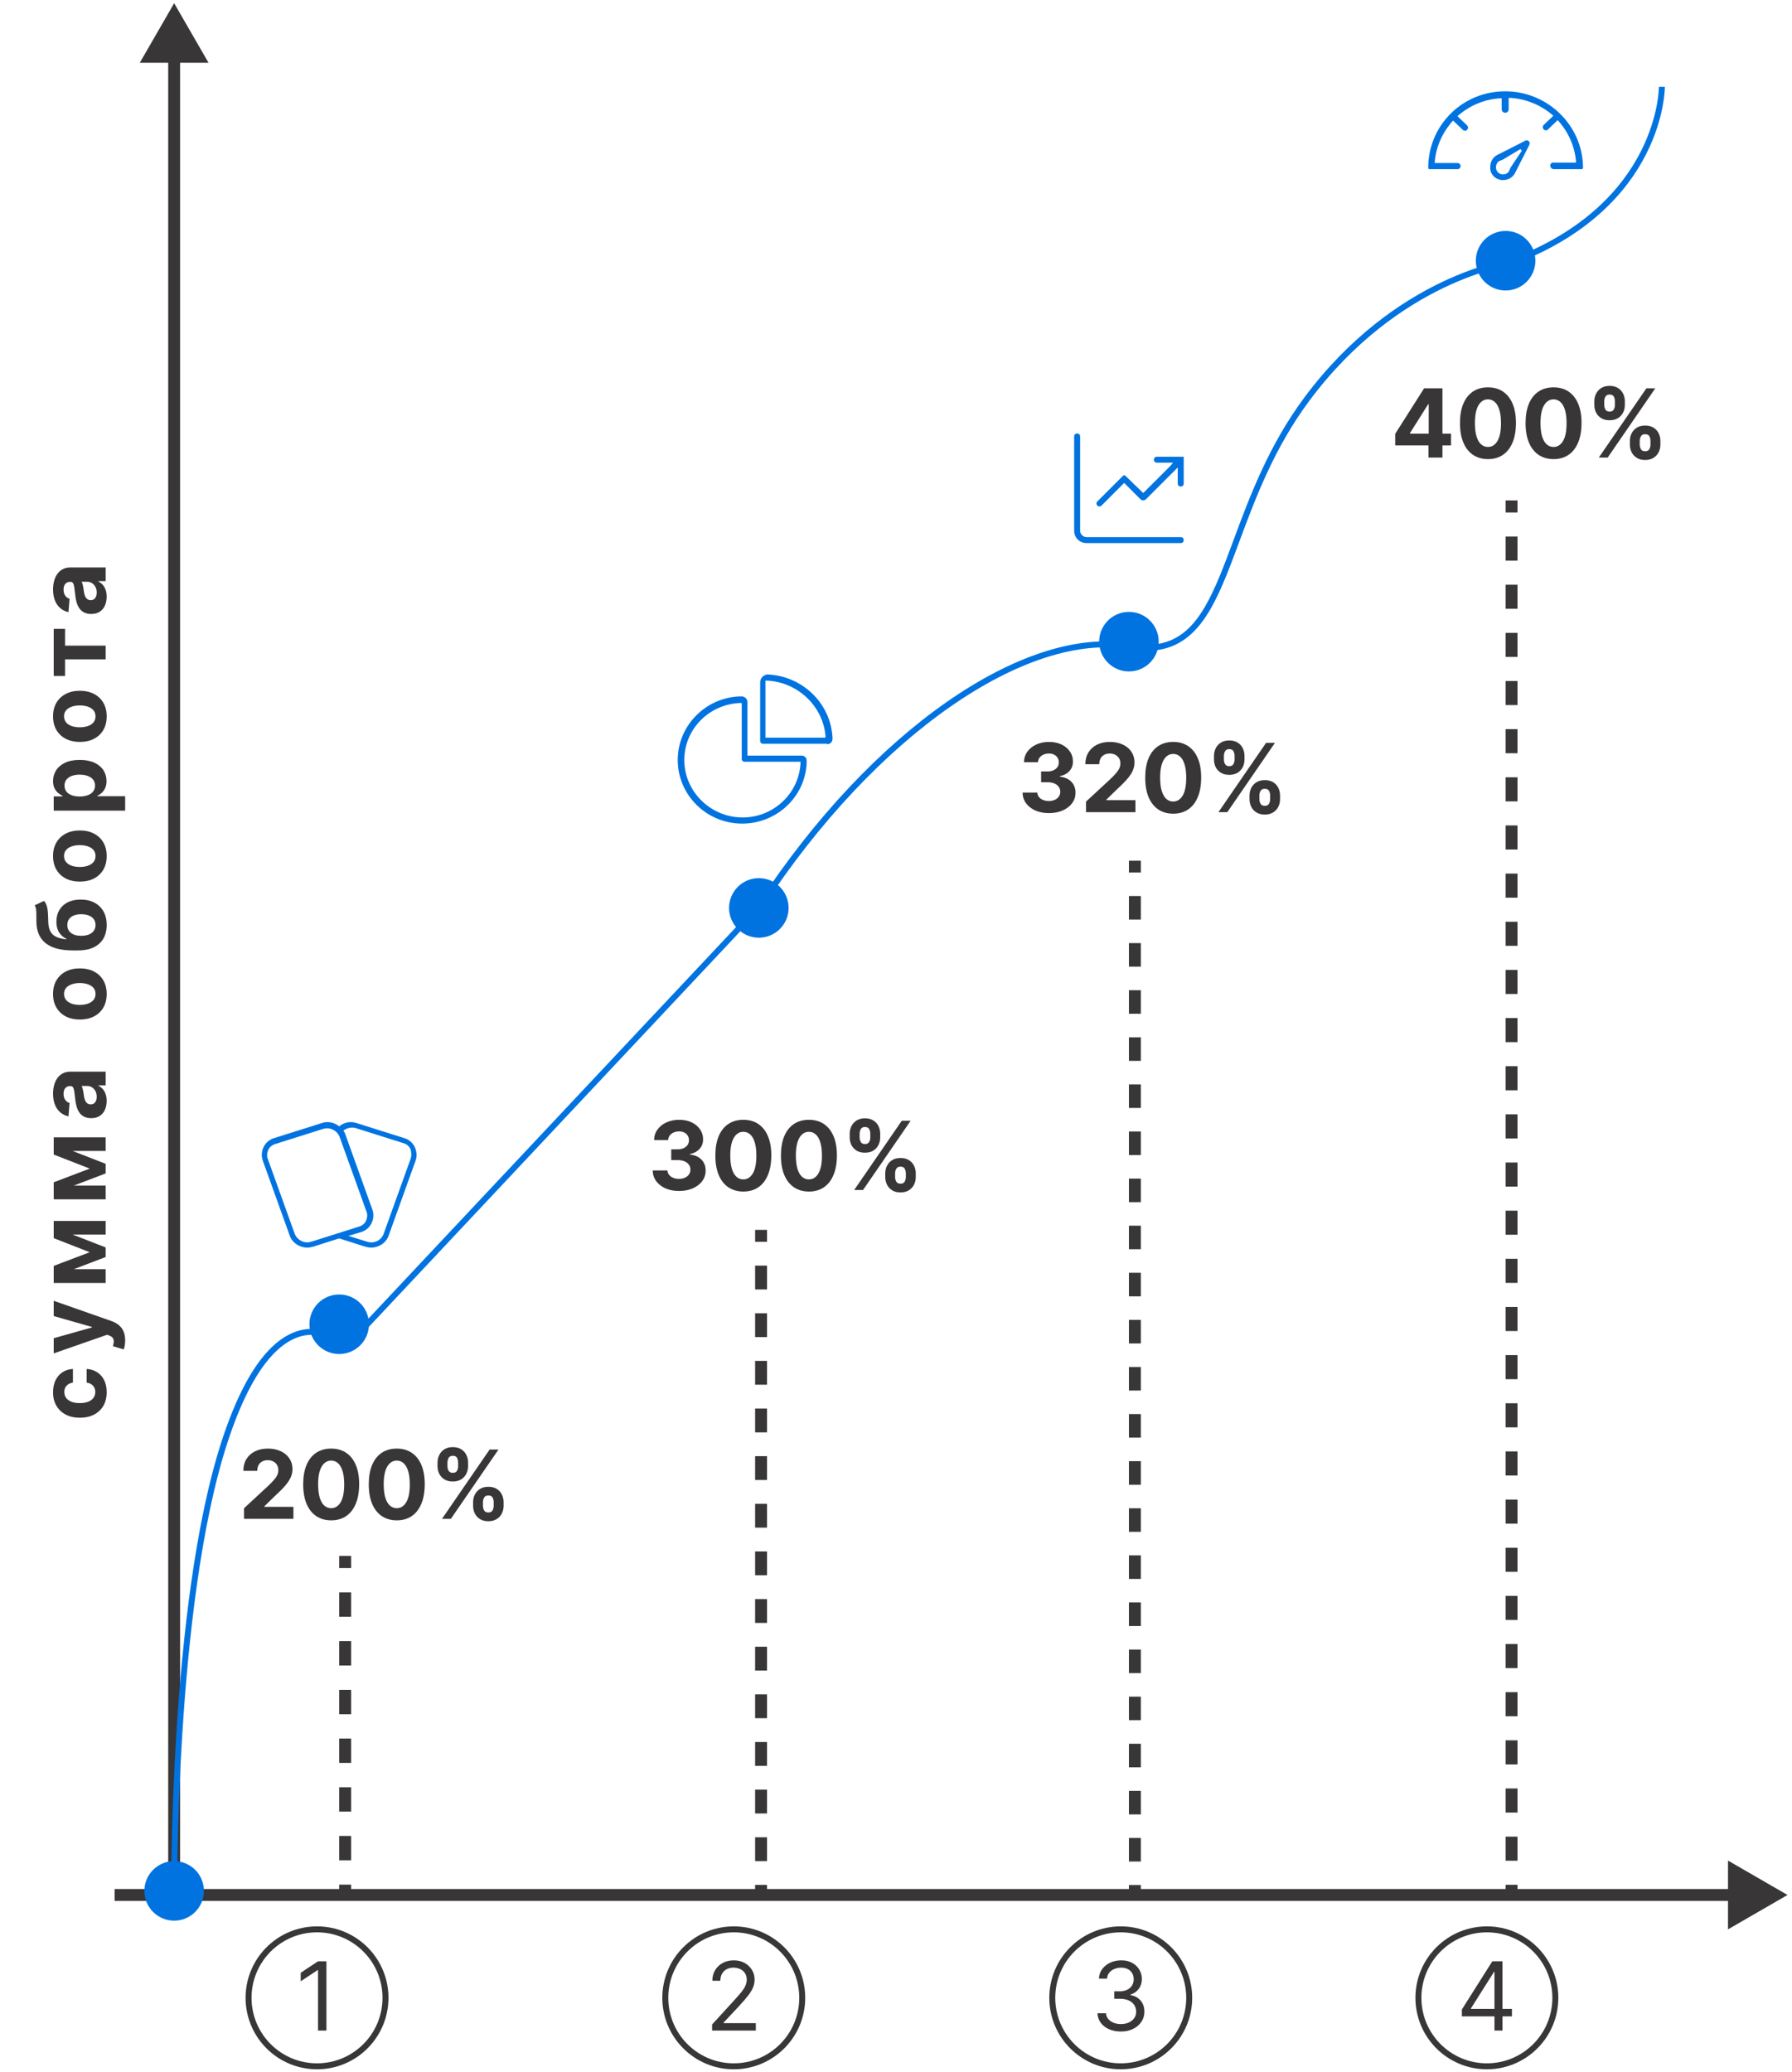 <?xml version="1.0" encoding="UTF-8"?> <svg xmlns="http://www.w3.org/2000/svg" width="301" height="348" viewBox="0 0 301 348" fill="none"><path fill-rule="evenodd" clip-rule="evenodd" d="M56.973 263.333L56.973 261.289L58.973 261.289L58.973 263.333L56.973 263.333ZM56.973 271.512L56.973 267.423L58.973 267.423L58.973 271.512L56.973 271.512ZM56.973 279.69L56.973 275.601L58.973 275.601L58.973 279.69L56.973 279.69ZM56.973 287.869L56.973 283.78L58.973 283.78L58.973 287.869L56.973 287.869ZM56.973 296.048L56.973 291.958L58.973 291.958L58.973 296.048L56.973 296.048ZM56.973 304.226L56.973 300.137L58.973 300.137L58.973 304.226L56.973 304.226ZM56.973 312.405L56.973 308.315L58.973 308.315L58.973 312.405L56.973 312.405ZM56.973 318.539L56.973 316.494L58.973 316.494L58.973 318.539L56.973 318.539Z" fill="#383636"></path><path fill-rule="evenodd" clip-rule="evenodd" d="M126.836 208.539L126.836 206.539L128.836 206.539L128.836 208.539L126.836 208.539ZM126.836 216.539L126.836 212.539L128.836 212.539L128.836 216.539L126.836 216.539ZM126.836 224.539L126.836 220.539L128.836 220.539L128.836 224.539L126.836 224.539ZM126.836 232.539L126.836 228.539L128.836 228.539L128.836 232.539L126.836 232.539ZM126.836 240.539L126.836 236.539L128.836 236.539L128.836 240.539L126.836 240.539ZM126.836 248.539L126.836 244.539L128.836 244.539L128.836 248.539L126.836 248.539ZM126.836 256.539L126.836 252.539L128.836 252.539L128.836 256.539L126.836 256.539ZM126.836 264.539L126.836 260.539L128.836 260.539L128.836 264.539L126.836 264.539ZM126.836 272.539L126.836 268.539L128.836 268.539L128.836 272.539L126.836 272.539ZM126.836 280.539L126.836 276.539L128.836 276.539L128.836 280.539L126.836 280.539ZM126.836 288.539L126.836 284.539L128.836 284.539L128.836 288.539L126.836 288.539ZM126.836 296.539L126.836 292.539L128.836 292.539L128.836 296.539L126.836 296.539ZM126.836 304.539L126.836 300.539L128.836 300.539L128.836 304.539L126.836 304.539ZM126.836 312.539L126.836 308.539L128.836 308.539L128.836 312.539L126.836 312.539ZM126.836 318.539L126.836 316.539L128.836 316.539L128.836 318.539L126.836 318.539Z" fill="#383636"></path><path fill-rule="evenodd" clip-rule="evenodd" d="M189.625 146.516L189.625 144.539L191.625 144.539L191.625 146.516L189.625 146.516ZM189.625 154.425L189.625 150.47L191.625 150.47L191.625 154.425L189.625 154.425ZM189.625 162.334L189.625 158.379L191.625 158.379L191.625 162.334L189.625 162.334ZM189.625 170.243L189.625 166.289L191.625 166.289L191.625 170.243L189.625 170.243ZM189.625 178.152L189.625 174.198L191.625 174.198L191.625 178.152L189.625 178.152ZM189.625 186.061L189.625 182.107L191.625 182.107L191.625 186.061L189.625 186.061ZM189.625 193.97L189.625 190.016L191.625 190.016L191.625 193.97L189.625 193.97ZM189.625 201.879L189.625 197.925L191.625 197.925L191.625 201.879L189.625 201.879ZM189.625 209.789L189.625 205.834L191.625 205.834L191.625 209.789L189.625 209.789ZM189.625 217.698L189.625 213.743L191.625 213.743L191.625 217.698L189.625 217.698ZM189.625 225.607L189.625 221.652L191.625 221.652L191.625 225.607L189.625 225.607ZM189.625 233.516L189.625 229.561L191.625 229.561L191.625 233.516L189.625 233.516ZM189.625 241.425L189.625 237.47L191.625 237.47L191.625 241.425L189.625 241.425ZM189.625 249.334L189.625 245.379L191.625 245.379L191.625 249.334L189.625 249.334ZM189.625 257.243L189.625 253.289L191.625 253.289L191.625 257.243L189.625 257.243ZM189.625 265.152L189.625 261.198L191.625 261.198L191.625 265.152L189.625 265.152ZM189.625 273.061L189.625 269.107L191.625 269.107L191.625 273.061L189.625 273.061ZM189.625 280.97L189.625 277.016L191.625 277.016L191.625 280.97L189.625 280.97ZM189.625 288.879L189.625 284.925L191.625 284.925L191.625 288.879L189.625 288.879ZM189.625 296.789L189.625 292.834L191.625 292.834L191.625 296.789L189.625 296.789ZM189.625 304.698L189.625 300.743L191.625 300.743L191.625 304.698L189.625 304.698ZM189.625 312.607L189.625 308.652L191.625 308.652L191.625 312.607L189.625 312.607ZM189.625 318.539L189.625 316.561L191.625 316.561L191.625 318.539L189.625 318.539Z" fill="#383636"></path><path fill-rule="evenodd" clip-rule="evenodd" d="M252.895 86.06L252.895 84.039L254.895 84.039L254.895 86.06L252.895 86.06ZM252.895 94.146L252.895 90.103L254.895 90.103L254.895 94.146L252.895 94.146ZM252.895 102.233L252.895 98.189L254.895 98.189L254.895 102.233L252.895 102.233ZM252.895 110.319L252.895 106.276L254.895 106.276L254.895 110.319L252.895 110.319ZM252.895 118.405L252.895 114.362L254.895 114.362L254.895 118.405L252.895 118.405ZM252.895 126.491L252.895 122.448L254.895 122.448L254.895 126.491L252.895 126.491ZM252.895 134.577L252.895 130.534L254.895 130.534L254.895 134.577L252.895 134.577ZM252.895 142.664L252.895 138.62L254.895 138.62L254.895 142.664L252.895 142.664ZM252.895 150.75L252.895 146.707L254.895 146.707L254.895 150.75L252.895 150.75ZM252.895 158.836L252.895 154.793L254.895 154.793L254.895 158.836L252.895 158.836ZM252.895 166.922L252.895 162.879L254.895 162.879L254.895 166.922L252.895 166.922ZM252.895 175.008L252.895 170.965L254.895 170.965L254.895 175.008L252.895 175.008ZM252.895 183.095L252.895 179.052L254.895 179.052L254.895 183.095L252.895 183.095ZM252.895 191.181L252.895 187.138L254.895 187.138L254.895 191.181L252.895 191.181ZM252.895 199.267L252.895 195.224L254.895 195.224L254.895 199.267L252.895 199.267ZM252.895 207.353L252.895 203.31L254.895 203.31L254.895 207.353L252.895 207.353ZM252.895 215.439L252.895 211.396L254.895 211.396L254.895 215.439L252.895 215.439ZM252.895 223.526L252.895 219.483L254.895 219.483L254.895 223.526L252.895 223.526ZM252.895 231.612L252.895 227.569L254.895 227.569L254.895 231.612L252.895 231.612ZM252.895 239.698L252.895 235.655L254.895 235.655L254.895 239.698L252.895 239.698ZM252.895 247.784L252.895 243.741L254.895 243.741L254.895 247.784L252.895 247.784ZM252.895 255.871L252.895 251.827L254.895 251.827L254.895 255.871L252.895 255.871ZM252.895 263.957L252.895 259.914L254.895 259.914L254.895 263.957L252.895 263.957ZM252.895 272.043L252.895 268L254.895 268L254.895 272.043L252.895 272.043ZM252.895 280.129L252.895 276.086L254.895 276.086L254.895 280.129L252.895 280.129ZM252.895 288.215L252.895 284.172L254.895 284.172L254.895 288.215L252.895 288.215ZM252.895 296.302L252.895 292.258L254.895 292.258L254.895 296.302L252.895 296.302ZM252.895 304.388L252.895 300.345L254.895 300.345L254.895 304.388L252.895 304.388ZM252.895 312.474L252.895 308.431L254.895 308.431L254.895 312.474L252.895 312.474ZM252.895 318.539L252.895 316.517L254.895 316.517L254.895 318.539L252.895 318.539Z" fill="#383636"></path><path fill-rule="evenodd" clip-rule="evenodd" d="M29.252 0.539L23.479 10.539L28.252 10.539L28.252 317.227H19.25V319.227H28.252V319.591H30.252V319.227L290.25 319.227V324L300.25 318.227L290.25 312.453V317.227L30.252 317.227L30.252 10.539L35.026 10.539L29.252 0.539Z" fill="#383636"></path><path fill-rule="evenodd" clip-rule="evenodd" d="M276.455 25.976C273.238 32.261 266.794 39.712 253.925 44.507L253.872 44.527L253.816 44.534L253.814 44.535L253.805 44.536L253.768 44.541C253.734 44.546 253.683 44.554 253.614 44.565C253.476 44.588 253.27 44.623 253.001 44.677C252.463 44.783 251.673 44.958 250.676 45.232C248.681 45.779 245.858 46.723 242.56 48.302C235.966 51.46 227.471 57.162 219.902 67.337C213.996 75.275 210.857 83.721 208.162 90.969C207.401 93.018 206.675 94.971 205.932 96.79C204.258 100.889 202.48 104.345 199.969 106.576C197.42 108.841 194.166 109.803 189.665 109.031C181.103 107.564 170.489 111.106 159.598 118.699C148.722 126.281 137.64 137.856 128.169 152.313L128.145 152.349L58.261 226.757L57.896 226.393L57.892 226.388L57.872 226.369C57.853 226.351 57.824 226.324 57.784 226.288C57.705 226.217 57.585 226.114 57.429 225.991C57.115 225.745 56.655 225.421 56.077 225.113C54.918 224.496 53.307 223.959 51.444 224.221C47.749 224.741 42.714 228.477 38.225 242.194C33.747 255.879 31.625 275.199 30.625 291.132C30.126 299.092 29.907 306.194 29.814 311.306C29.767 313.861 29.751 315.919 29.747 317.338C29.745 318.047 29.746 318.596 29.748 318.968C29.748 319.154 29.749 319.296 29.75 319.391L29.751 319.498L29.751 319.533C29.751 319.533 29.751 319.534 29.251 319.539C28.751 319.544 28.751 319.543 28.751 319.543L28.751 319.507L28.75 319.398C28.749 319.302 28.748 319.159 28.748 318.972C28.746 318.598 28.745 318.047 28.747 317.335C28.751 315.912 28.767 313.849 28.814 311.287C28.907 306.165 29.126 299.048 29.627 291.07C30.627 275.128 32.754 255.698 37.275 241.883C41.785 228.1 46.999 223.836 51.304 223.231C53.441 222.93 55.268 223.55 56.547 224.23C57.187 224.571 57.696 224.93 58.046 225.205C58.108 225.253 58.165 225.299 58.217 225.342L127.356 151.728C136.879 137.201 148.037 125.54 159.026 117.878C170.009 110.222 180.894 106.513 189.834 108.046C194.083 108.774 197.017 107.862 199.305 105.829C201.629 103.763 203.336 100.501 205.006 96.412C205.73 94.639 206.444 92.719 207.197 90.692C209.895 83.431 213.099 74.806 219.099 66.74C226.78 56.416 235.41 50.617 242.128 47.4C245.486 45.792 248.366 44.829 250.411 44.267C251.433 43.987 252.247 43.806 252.807 43.696C253.088 43.64 253.305 43.602 253.453 43.578C253.527 43.566 253.584 43.557 253.623 43.552L253.626 43.551C266.223 38.845 272.463 31.58 275.565 25.52C277.12 22.481 277.89 19.736 278.271 17.755C278.462 16.764 278.555 15.966 278.6 15.417C278.623 15.143 278.634 14.932 278.639 14.791C278.642 14.72 278.643 14.667 278.644 14.633L278.644 14.595L278.644 14.587V14.585C278.644 14.585 278.644 14.585 279.144 14.583C279.644 14.58 279.644 14.581 279.644 14.581V14.586L279.644 14.6L279.643 14.648C279.643 14.69 279.641 14.75 279.639 14.828C279.633 14.983 279.621 15.21 279.597 15.5C279.549 16.081 279.451 16.915 279.253 17.944C278.857 20.001 278.06 22.839 276.455 25.976Z" fill="#0073E1"></path><circle cx="56.973" cy="222.385" r="5" fill="#0073E1"></circle><circle cx="29.25" cy="317.542" r="5" fill="#0073E1"></circle><circle cx="127.461" cy="152.469" r="5" fill="#0073E1"></circle><circle cx="189.625" cy="107.755" r="5" fill="#0073E1"></circle><circle cx="252.895" cy="43.782" r="5" fill="#0073E1"></circle><path d="M234.349 74.797V72.86L239.207 65.207H240.877V67.888H239.889L236.826 72.735V72.826H243.73V74.797H234.349ZM239.934 76.843V74.207L239.98 73.349V65.207H242.287V76.843H239.934ZM249.931 77.099C248.954 77.095 248.113 76.854 247.409 76.377C246.708 75.9 246.168 75.208 245.789 74.303C245.414 73.398 245.229 72.309 245.233 71.036C245.233 69.767 245.42 68.686 245.795 67.792C246.174 66.898 246.714 66.218 247.414 65.752C248.119 65.282 248.958 65.047 249.931 65.047C250.905 65.047 251.742 65.282 252.443 65.752C253.147 66.222 253.689 66.903 254.068 67.797C254.447 68.688 254.634 69.767 254.63 71.036C254.63 72.313 254.441 73.403 254.062 74.309C253.687 75.214 253.149 75.905 252.449 76.383C251.748 76.86 250.909 77.099 249.931 77.099ZM249.931 75.059C250.598 75.059 251.13 74.724 251.528 74.053C251.926 73.383 252.123 72.377 252.119 71.036C252.119 70.153 252.028 69.419 251.846 68.832C251.668 68.244 251.414 67.803 251.085 67.508C250.759 67.212 250.375 67.064 249.931 67.064C249.269 67.064 248.738 67.396 248.341 68.059C247.943 68.722 247.742 69.714 247.738 71.036C247.738 71.93 247.827 72.676 248.005 73.275C248.187 73.869 248.443 74.316 248.772 74.616C249.102 74.911 249.488 75.059 249.931 75.059ZM260.947 77.099C259.97 77.095 259.129 76.854 258.424 76.377C257.724 75.9 257.184 75.208 256.805 74.303C256.43 73.398 256.244 72.309 256.248 71.036C256.248 69.767 256.436 68.686 256.811 67.792C257.19 66.898 257.729 66.218 258.43 65.752C259.135 65.282 259.974 65.047 260.947 65.047C261.921 65.047 262.758 65.282 263.458 65.752C264.163 66.222 264.705 66.903 265.083 67.797C265.462 68.688 265.65 69.767 265.646 71.036C265.646 72.313 265.457 73.403 265.078 74.309C264.703 75.214 264.165 75.905 263.464 76.383C262.763 76.86 261.924 77.099 260.947 77.099ZM260.947 75.059C261.614 75.059 262.146 74.724 262.544 74.053C262.941 73.383 263.138 72.377 263.135 71.036C263.135 70.153 263.044 69.419 262.862 68.832C262.684 68.244 262.43 67.803 262.1 67.508C261.775 67.212 261.39 67.064 260.947 67.064C260.284 67.064 259.754 67.396 259.356 68.059C258.958 68.722 258.758 69.714 258.754 71.036C258.754 71.93 258.843 72.676 259.021 73.275C259.203 73.869 259.458 74.316 259.788 74.616C260.118 74.911 260.504 75.059 260.947 75.059ZM273.77 74.661V74.047C273.77 73.582 273.868 73.153 274.065 72.763C274.266 72.369 274.556 72.055 274.934 71.82C275.317 71.582 275.783 71.462 276.332 71.462C276.889 71.462 277.357 71.58 277.735 71.814C278.118 72.049 278.406 72.364 278.599 72.758C278.796 73.148 278.895 73.578 278.895 74.047V74.661C278.895 75.127 278.796 75.557 278.599 75.951C278.402 76.341 278.112 76.653 277.73 76.888C277.347 77.127 276.881 77.246 276.332 77.246C275.775 77.246 275.307 77.127 274.929 76.888C274.55 76.653 274.262 76.341 274.065 75.951C273.868 75.557 273.77 75.127 273.77 74.661ZM275.423 74.047V74.661C275.423 74.93 275.487 75.184 275.616 75.422C275.749 75.661 275.987 75.78 276.332 75.78C276.677 75.78 276.912 75.663 277.037 75.428C277.165 75.193 277.23 74.938 277.23 74.661V74.047C277.23 73.771 277.169 73.513 277.048 73.275C276.927 73.036 276.688 72.917 276.332 72.917C275.991 72.917 275.754 73.036 275.622 73.275C275.489 73.513 275.423 73.771 275.423 74.047ZM267.798 68.002V67.388C267.798 66.919 267.898 66.489 268.099 66.099C268.3 65.705 268.59 65.39 268.968 65.155C269.351 64.921 269.813 64.803 270.355 64.803C270.915 64.803 271.385 64.921 271.764 65.155C272.143 65.39 272.431 65.705 272.627 66.099C272.824 66.489 272.923 66.919 272.923 67.388V68.002C272.923 68.472 272.823 68.902 272.622 69.292C272.425 69.682 272.135 69.994 271.752 70.229C271.374 70.46 270.908 70.576 270.355 70.576C269.802 70.576 269.334 70.458 268.951 70.224C268.573 69.985 268.285 69.672 268.088 69.286C267.895 68.896 267.798 68.468 267.798 68.002ZM269.463 67.388V68.002C269.463 68.278 269.527 68.534 269.656 68.769C269.788 69.004 270.021 69.121 270.355 69.121C270.703 69.121 270.94 69.004 271.065 68.769C271.194 68.534 271.258 68.278 271.258 68.002V67.388C271.258 67.112 271.198 66.854 271.076 66.616C270.955 66.377 270.715 66.258 270.355 66.258C270.018 66.258 269.785 66.379 269.656 66.621C269.527 66.864 269.463 67.119 269.463 67.388ZM268.548 76.843L276.548 65.207H278.037L270.037 76.843H268.548Z" fill="#383636"></path><path d="M176.174 136.548C175.326 136.548 174.57 136.402 173.907 136.11C173.248 135.815 172.727 135.409 172.344 134.894C171.966 134.375 171.771 133.777 171.759 133.099H174.237C174.252 133.383 174.344 133.633 174.515 133.849C174.689 134.061 174.92 134.226 175.208 134.343C175.496 134.46 175.82 134.519 176.18 134.519C176.555 134.519 176.886 134.453 177.174 134.32C177.462 134.188 177.687 134.004 177.85 133.769C178.013 133.534 178.094 133.263 178.094 132.957C178.094 132.646 178.007 132.371 177.833 132.133C177.663 131.89 177.416 131.701 177.094 131.565C176.776 131.428 176.397 131.36 175.958 131.36H174.873V129.553H175.958C176.329 129.553 176.657 129.489 176.941 129.36C177.229 129.231 177.452 129.053 177.612 128.826C177.771 128.595 177.85 128.326 177.85 128.019C177.85 127.727 177.78 127.472 177.64 127.252C177.504 127.029 177.31 126.854 177.06 126.729C176.814 126.604 176.526 126.542 176.197 126.542C175.863 126.542 175.558 126.602 175.282 126.724C175.005 126.841 174.784 127.01 174.617 127.229C174.451 127.449 174.362 127.707 174.35 128.002H171.992C172.004 127.332 172.195 126.741 172.566 126.229C172.937 125.718 173.437 125.318 174.066 125.03C174.699 124.739 175.413 124.593 176.208 124.593C177.011 124.593 177.714 124.739 178.316 125.03C178.918 125.322 179.386 125.716 179.719 126.212C180.057 126.705 180.223 127.258 180.219 127.871C180.223 128.523 180.021 129.066 179.612 129.502C179.206 129.938 178.678 130.214 178.026 130.332V130.423C178.882 130.532 179.534 130.83 179.981 131.315C180.432 131.796 180.655 132.398 180.651 133.121C180.655 133.784 180.464 134.373 180.077 134.888C179.695 135.404 179.166 135.809 178.492 136.104C177.818 136.4 177.045 136.548 176.174 136.548ZM182.42 136.388V134.616L186.562 130.78C186.914 130.44 187.21 130.133 187.448 129.86C187.691 129.587 187.874 129.32 187.999 129.059C188.124 128.794 188.187 128.508 188.187 128.201C188.187 127.86 188.109 127.566 187.954 127.32C187.799 127.07 187.586 126.879 187.317 126.746C187.049 126.61 186.744 126.542 186.403 126.542C186.047 126.542 185.736 126.614 185.471 126.758C185.206 126.902 185.001 127.108 184.857 127.377C184.713 127.646 184.641 127.966 184.641 128.337H182.306C182.306 127.576 182.478 126.915 182.823 126.354C183.168 125.794 183.651 125.36 184.272 125.053C184.893 124.746 185.609 124.593 186.42 124.593C187.253 124.593 187.978 124.741 188.596 125.036C189.217 125.328 189.7 125.733 190.045 126.252C190.389 126.771 190.562 127.366 190.562 128.036C190.562 128.476 190.475 128.909 190.3 129.337C190.13 129.765 189.825 130.241 189.386 130.763C188.946 131.282 188.327 131.905 187.528 132.633L185.829 134.298V134.377H190.715V136.388H182.42ZM197.06 136.644C196.083 136.64 195.242 136.4 194.538 135.923C193.837 135.445 193.297 134.754 192.918 133.849C192.543 132.943 192.358 131.854 192.362 130.582C192.362 129.313 192.549 128.231 192.924 127.337C193.303 126.443 193.843 125.763 194.543 125.298C195.248 124.828 196.087 124.593 197.06 124.593C198.034 124.593 198.871 124.828 199.572 125.298C200.276 125.767 200.818 126.449 201.197 127.343C201.576 128.233 201.763 129.313 201.759 130.582C201.759 131.858 201.57 132.949 201.191 133.854C200.816 134.76 200.278 135.451 199.577 135.928C198.877 136.405 198.038 136.644 197.06 136.644ZM197.06 134.604C197.727 134.604 198.259 134.269 198.657 133.599C199.055 132.928 199.252 131.923 199.248 130.582C199.248 129.699 199.157 128.964 198.975 128.377C198.797 127.79 198.543 127.349 198.214 127.053C197.888 126.758 197.504 126.61 197.06 126.61C196.397 126.61 195.867 126.941 195.469 127.604C195.072 128.267 194.871 129.26 194.867 130.582C194.867 131.476 194.956 132.222 195.134 132.82C195.316 133.415 195.572 133.862 195.901 134.161C196.231 134.457 196.617 134.604 197.06 134.604ZM209.883 134.207V133.593C209.883 133.127 209.981 132.699 210.178 132.309C210.379 131.915 210.669 131.601 211.048 131.366C211.43 131.127 211.896 131.008 212.445 131.008C213.002 131.008 213.47 131.125 213.849 131.36C214.231 131.595 214.519 131.909 214.712 132.303C214.909 132.693 215.008 133.123 215.008 133.593V134.207C215.008 134.673 214.909 135.102 214.712 135.496C214.515 135.887 214.226 136.199 213.843 136.434C213.46 136.673 212.995 136.792 212.445 136.792C211.888 136.792 211.421 136.673 211.042 136.434C210.663 136.199 210.375 135.887 210.178 135.496C209.981 135.102 209.883 134.673 209.883 134.207ZM211.536 133.593V134.207C211.536 134.476 211.601 134.729 211.729 134.968C211.862 135.207 212.101 135.326 212.445 135.326C212.79 135.326 213.025 135.209 213.15 134.974C213.279 134.739 213.343 134.483 213.343 134.207V133.593C213.343 133.316 213.282 133.059 213.161 132.82C213.04 132.582 212.801 132.462 212.445 132.462C212.104 132.462 211.868 132.582 211.735 132.82C211.603 133.059 211.536 133.316 211.536 133.593ZM203.911 127.548V126.934C203.911 126.464 204.012 126.034 204.212 125.644C204.413 125.25 204.703 124.936 205.082 124.701C205.464 124.466 205.926 124.349 206.468 124.349C207.029 124.349 207.498 124.466 207.877 124.701C208.256 124.936 208.544 125.25 208.741 125.644C208.938 126.034 209.036 126.464 209.036 126.934V127.548C209.036 128.017 208.936 128.447 208.735 128.837C208.538 129.227 208.248 129.54 207.866 129.775C207.487 130.006 207.021 130.121 206.468 130.121C205.915 130.121 205.447 130.004 205.065 129.769C204.686 129.53 204.398 129.218 204.201 128.832C204.008 128.441 203.911 128.013 203.911 127.548ZM205.576 126.934V127.548C205.576 127.824 205.64 128.08 205.769 128.315C205.902 128.549 206.135 128.667 206.468 128.667C206.817 128.667 207.053 128.549 207.178 128.315C207.307 128.08 207.371 127.824 207.371 127.548V126.934C207.371 126.657 207.311 126.4 207.19 126.161C207.068 125.923 206.828 125.803 206.468 125.803C206.131 125.803 205.898 125.924 205.769 126.167C205.64 126.409 205.576 126.665 205.576 126.934ZM204.661 136.388L212.661 124.752H214.15L206.15 136.388H204.661Z" fill="#383636"></path><path d="M114.048 200.004C113.2 200.004 112.444 199.858 111.781 199.566C111.122 199.271 110.601 198.865 110.218 198.35C109.84 197.831 109.645 197.233 109.633 196.555H112.111C112.126 196.839 112.218 197.089 112.389 197.305C112.563 197.517 112.794 197.682 113.082 197.799C113.37 197.916 113.694 197.975 114.054 197.975C114.429 197.975 114.76 197.909 115.048 197.776C115.336 197.644 115.561 197.46 115.724 197.225C115.887 196.99 115.968 196.719 115.968 196.413C115.968 196.102 115.881 195.827 115.707 195.589C115.537 195.346 115.29 195.157 114.968 195.021C114.65 194.884 114.272 194.816 113.832 194.816H112.747V193.009H113.832C114.203 193.009 114.531 192.945 114.815 192.816C115.103 192.687 115.326 192.509 115.486 192.282C115.645 192.051 115.724 191.782 115.724 191.475C115.724 191.183 115.654 190.928 115.514 190.708C115.378 190.485 115.184 190.31 114.934 190.185C114.688 190.06 114.4 189.998 114.071 189.998C113.737 189.998 113.432 190.058 113.156 190.18C112.879 190.297 112.658 190.466 112.491 190.685C112.325 190.905 112.236 191.163 112.224 191.458H109.866C109.878 190.788 110.069 190.197 110.44 189.685C110.811 189.174 111.311 188.774 111.94 188.487C112.573 188.195 113.287 188.049 114.082 188.049C114.885 188.049 115.588 188.195 116.19 188.487C116.792 188.778 117.26 189.172 117.593 189.668C117.931 190.161 118.097 190.714 118.093 191.327C118.097 191.979 117.895 192.523 117.486 192.958C117.08 193.394 116.552 193.67 115.9 193.788V193.879C116.756 193.988 117.408 194.286 117.855 194.771C118.306 195.252 118.529 195.854 118.525 196.577C118.529 197.24 118.338 197.829 117.951 198.344C117.569 198.86 117.04 199.265 116.366 199.56C115.692 199.856 114.919 200.004 114.048 200.004ZM124.856 200.1C123.879 200.096 123.038 199.856 122.334 199.379C121.633 198.901 121.093 198.21 120.714 197.305C120.339 196.399 120.154 195.31 120.157 194.038C120.157 192.769 120.345 191.687 120.72 190.793C121.099 189.899 121.638 189.219 122.339 188.754C123.044 188.284 123.883 188.049 124.856 188.049C125.83 188.049 126.667 188.284 127.368 188.754C128.072 189.223 128.614 189.905 128.993 190.799C129.371 191.689 129.559 192.769 129.555 194.038C129.555 195.314 129.366 196.405 128.987 197.31C128.612 198.216 128.074 198.907 127.373 199.384C126.673 199.862 125.834 200.1 124.856 200.1ZM124.856 198.06C125.523 198.06 126.055 197.725 126.453 197.055C126.851 196.384 127.048 195.379 127.044 194.038C127.044 193.155 126.953 192.42 126.771 191.833C126.593 191.246 126.339 190.805 126.01 190.509C125.684 190.214 125.299 190.066 124.856 190.066C124.193 190.066 123.663 190.398 123.265 191.06C122.868 191.723 122.667 192.716 122.663 194.038C122.663 194.932 122.752 195.678 122.93 196.276C123.112 196.871 123.368 197.318 123.697 197.617C124.027 197.913 124.413 198.06 124.856 198.06ZM135.872 200.1C134.895 200.096 134.054 199.856 133.349 199.379C132.648 198.901 132.109 198.21 131.73 197.305C131.355 196.399 131.169 195.31 131.173 194.038C131.173 192.769 131.361 191.687 131.736 190.793C132.114 189.899 132.654 189.219 133.355 188.754C134.059 188.284 134.898 188.049 135.872 188.049C136.845 188.049 137.682 188.284 138.383 188.754C139.088 189.223 139.629 189.905 140.008 190.799C140.387 191.689 140.575 192.769 140.571 194.038C140.571 195.314 140.381 196.405 140.003 197.31C139.628 198.216 139.09 198.907 138.389 199.384C137.688 199.862 136.849 200.1 135.872 200.1ZM135.872 198.06C136.539 198.06 137.071 197.725 137.468 197.055C137.866 196.384 138.063 195.379 138.059 194.038C138.059 193.155 137.968 192.42 137.787 191.833C137.609 191.246 137.355 190.805 137.025 190.509C136.7 190.214 136.315 190.066 135.872 190.066C135.209 190.066 134.679 190.398 134.281 191.06C133.883 191.723 133.682 192.716 133.679 194.038C133.679 194.932 133.768 195.678 133.946 196.276C134.128 196.871 134.383 197.318 134.713 197.617C135.042 197.913 135.429 198.06 135.872 198.06ZM148.694 197.663V197.049C148.694 196.583 148.793 196.155 148.99 195.765C149.191 195.371 149.48 195.057 149.859 194.822C150.242 194.583 150.708 194.464 151.257 194.464C151.814 194.464 152.281 194.581 152.66 194.816C153.043 195.051 153.331 195.365 153.524 195.759C153.721 196.149 153.819 196.579 153.819 197.049V197.663C153.819 198.129 153.721 198.558 153.524 198.952C153.327 199.343 153.037 199.655 152.655 199.89C152.272 200.129 151.806 200.248 151.257 200.248C150.7 200.248 150.232 200.129 149.853 199.89C149.475 199.655 149.187 199.343 148.99 198.952C148.793 198.558 148.694 198.129 148.694 197.663ZM150.348 197.049V197.663C150.348 197.932 150.412 198.185 150.541 198.424C150.674 198.663 150.912 198.782 151.257 198.782C151.602 198.782 151.836 198.665 151.961 198.43C152.09 198.195 152.155 197.939 152.155 197.663V197.049C152.155 196.773 152.094 196.515 151.973 196.276C151.852 196.038 151.613 195.918 151.257 195.918C150.916 195.918 150.679 196.038 150.547 196.276C150.414 196.515 150.348 196.773 150.348 197.049ZM142.723 191.004V190.39C142.723 189.92 142.823 189.49 143.024 189.1C143.225 188.706 143.514 188.392 143.893 188.157C144.276 187.922 144.738 187.805 145.28 187.805C145.84 187.805 146.31 187.922 146.689 188.157C147.067 188.392 147.355 188.706 147.552 189.1C147.749 189.49 147.848 189.92 147.848 190.39V191.004C147.848 191.473 147.747 191.903 147.547 192.293C147.35 192.683 147.06 192.996 146.677 193.231C146.299 193.462 145.833 193.577 145.28 193.577C144.727 193.577 144.259 193.46 143.876 193.225C143.497 192.987 143.209 192.674 143.013 192.288C142.819 191.898 142.723 191.469 142.723 191.004ZM144.388 190.39V191.004C144.388 191.28 144.452 191.536 144.581 191.771C144.713 192.005 144.946 192.123 145.28 192.123C145.628 192.123 145.865 192.005 145.99 191.771C146.119 191.536 146.183 191.28 146.183 191.004V190.39C146.183 190.113 146.122 189.856 146.001 189.617C145.88 189.379 145.639 189.259 145.28 189.259C144.942 189.259 144.709 189.38 144.581 189.623C144.452 189.865 144.388 190.121 144.388 190.39ZM143.473 199.844L151.473 188.208H152.961L144.961 199.844H143.473Z" fill="#383636"></path><path d="M40.986 255.06V253.287L45.128 249.452C45.48 249.111 45.776 248.804 46.015 248.531C46.257 248.258 46.441 247.991 46.566 247.73C46.691 247.465 46.753 247.179 46.753 246.872C46.753 246.531 46.675 246.238 46.52 245.991C46.365 245.741 46.153 245.55 45.884 245.418C45.615 245.281 45.31 245.213 44.969 245.213C44.613 245.213 44.302 245.285 44.037 245.429C43.772 245.573 43.568 245.779 43.424 246.048C43.28 246.317 43.208 246.637 43.208 247.008H40.873C40.873 246.247 41.045 245.586 41.39 245.025C41.734 244.465 42.217 244.031 42.838 243.724C43.46 243.418 44.175 243.264 44.986 243.264C45.819 243.264 46.545 243.412 47.162 243.707C47.783 243.999 48.267 244.404 48.611 244.923C48.956 245.442 49.128 246.037 49.128 246.707C49.128 247.147 49.041 247.58 48.867 248.008C48.696 248.436 48.392 248.912 47.952 249.435C47.513 249.954 46.893 250.577 46.094 251.304L44.395 252.969V253.048H49.282V255.06H40.986ZM55.627 255.315C54.65 255.311 53.809 255.071 53.104 254.594C52.403 254.116 51.864 253.425 51.485 252.52C51.11 251.614 50.924 250.525 50.928 249.253C50.928 247.984 51.115 246.902 51.49 246.008C51.869 245.114 52.409 244.435 53.11 243.969C53.814 243.499 54.653 243.264 55.627 243.264C56.6 243.264 57.437 243.499 58.138 243.969C58.843 244.438 59.384 245.12 59.763 246.014C60.142 246.904 60.329 247.984 60.326 249.253C60.326 250.529 60.136 251.62 59.758 252.525C59.383 253.431 58.845 254.122 58.144 254.599C57.443 255.077 56.604 255.315 55.627 255.315ZM55.627 253.275C56.293 253.275 56.826 252.94 57.223 252.27C57.621 251.599 57.818 250.594 57.814 249.253C57.814 248.37 57.723 247.635 57.541 247.048C57.364 246.461 57.11 246.02 56.78 245.724C56.454 245.429 56.07 245.281 55.627 245.281C54.964 245.281 54.434 245.613 54.036 246.275C53.638 246.938 53.437 247.931 53.434 249.253C53.434 250.147 53.523 250.893 53.701 251.491C53.883 252.086 54.138 252.533 54.468 252.832C54.797 253.128 55.184 253.275 55.627 253.275ZM66.642 255.315C65.665 255.311 64.824 255.071 64.12 254.594C63.419 254.116 62.879 253.425 62.5 252.52C62.125 251.614 61.94 250.525 61.944 249.253C61.944 247.984 62.131 246.902 62.506 246.008C62.885 245.114 63.425 244.435 64.125 243.969C64.83 243.499 65.669 243.264 66.642 243.264C67.616 243.264 68.453 243.499 69.154 243.969C69.858 244.438 70.4 245.12 70.779 246.014C71.158 246.904 71.345 247.984 71.341 249.253C71.341 250.529 71.152 251.62 70.773 252.525C70.398 253.431 69.86 254.122 69.159 254.599C68.459 255.077 67.62 255.315 66.642 255.315ZM66.642 253.275C67.309 253.275 67.841 252.94 68.239 252.27C68.637 251.599 68.834 250.594 68.83 249.253C68.83 248.37 68.739 247.635 68.557 247.048C68.379 246.461 68.125 246.02 67.796 245.724C67.47 245.429 67.086 245.281 66.642 245.281C65.98 245.281 65.449 245.613 65.052 246.275C64.654 246.938 64.453 247.931 64.449 249.253C64.449 250.147 64.538 250.893 64.716 251.491C64.898 252.086 65.154 252.533 65.483 252.832C65.813 253.128 66.199 253.275 66.642 253.275ZM79.465 252.878V252.264C79.465 251.798 79.563 251.37 79.76 250.98C79.961 250.586 80.251 250.272 80.63 250.037C81.012 249.798 81.478 249.679 82.027 249.679C82.584 249.679 83.052 249.796 83.431 250.031C83.813 250.266 84.101 250.58 84.294 250.974C84.491 251.364 84.59 251.794 84.59 252.264V252.878C84.59 253.344 84.491 253.774 84.294 254.168C84.097 254.558 83.808 254.87 83.425 255.105C83.043 255.344 82.577 255.463 82.027 255.463C81.471 255.463 81.003 255.344 80.624 255.105C80.245 254.87 79.957 254.558 79.76 254.168C79.563 253.774 79.465 253.344 79.465 252.878ZM81.118 252.264V252.878C81.118 253.147 81.183 253.4 81.311 253.639C81.444 253.878 81.683 253.997 82.027 253.997C82.372 253.997 82.607 253.88 82.732 253.645C82.861 253.41 82.925 253.154 82.925 252.878V252.264C82.925 251.988 82.865 251.73 82.743 251.491C82.622 251.253 82.383 251.133 82.027 251.133C81.686 251.133 81.45 251.253 81.317 251.491C81.184 251.73 81.118 251.988 81.118 252.264ZM73.493 246.219V245.605C73.493 245.135 73.594 244.705 73.794 244.315C73.995 243.921 74.285 243.607 74.664 243.372C75.046 243.137 75.508 243.02 76.05 243.02C76.611 243.02 77.08 243.137 77.459 243.372C77.838 243.607 78.126 243.921 78.323 244.315C78.52 244.705 78.618 245.135 78.618 245.605V246.219C78.618 246.688 78.518 247.118 78.317 247.508C78.12 247.899 77.83 248.211 77.448 248.446C77.069 248.677 76.603 248.793 76.05 248.793C75.497 248.793 75.029 248.675 74.647 248.44C74.268 248.202 73.98 247.889 73.783 247.503C73.59 247.113 73.493 246.685 73.493 246.219ZM75.158 245.605V246.219C75.158 246.495 75.222 246.751 75.351 246.986C75.484 247.221 75.717 247.338 76.05 247.338C76.399 247.338 76.635 247.221 76.76 246.986C76.889 246.751 76.954 246.495 76.954 246.219V245.605C76.954 245.329 76.893 245.071 76.772 244.832C76.65 244.594 76.41 244.474 76.05 244.474C75.713 244.474 75.48 244.596 75.351 244.838C75.222 245.08 75.158 245.336 75.158 245.605ZM74.243 255.06L82.243 243.423H83.732L75.732 255.06H74.243Z" fill="#383636"></path><path fill-rule="evenodd" clip-rule="evenodd" d="M139.836 124.095C139.836 124.61 139.394 124.978 138.952 124.978V124.905H128.125C127.904 124.905 127.683 124.684 127.683 124.463V114.593C127.683 113.93 128.199 113.341 128.862 113.268H129.009C134.828 113.562 139.541 118.129 139.836 123.874V124.021V124.095ZM128.935 114.299H128.641H128.567V123.874H138.657V123.579C138.216 118.571 134.017 114.593 128.935 114.299ZM124.663 138.31C118.697 138.31 113.836 133.522 113.836 127.63C113.836 121.885 118.476 117.171 124.221 116.95H124.589C125.105 116.95 125.547 117.392 125.547 117.908V126.893H134.68C135.122 126.893 135.49 127.262 135.49 127.704V128.219C135.195 133.89 130.408 138.31 124.663 138.31ZM124.589 118.055H124.295C119.065 118.276 114.941 122.474 114.941 127.63C114.941 132.933 119.36 137.278 124.737 137.278C129.892 137.278 134.164 133.301 134.459 128.219V127.924H125.031C124.81 127.924 124.589 127.704 124.589 127.483V118.055Z" fill="#0073E1"></path><path d="M69.658 192.605C69.305 191.9 68.671 191.336 67.896 191.125L59.862 188.588C58.805 188.235 57.748 188.517 56.973 189.152C56.197 188.517 55.07 188.235 54.083 188.588L46.049 191.125C45.274 191.336 44.64 191.9 44.288 192.605C43.935 193.31 43.865 194.155 44.147 194.93L48.657 207.475C49.08 208.743 50.348 209.518 51.617 209.518C51.899 209.518 52.251 209.448 52.533 209.377L56.973 207.968L61.412 209.377C61.694 209.448 62.047 209.518 62.329 209.518C63.597 209.518 64.866 208.743 65.288 207.475L69.799 194.93C70.081 194.155 70.01 193.38 69.658 192.605ZM52.251 208.532C51.123 208.884 49.925 208.25 49.502 207.193L44.992 194.648C44.781 194.155 44.851 193.591 45.063 193.098C45.274 192.605 45.767 192.252 46.261 192.111L54.295 189.574C55.422 189.222 56.62 189.856 57.043 190.913L61.553 203.458C61.765 203.951 61.694 204.515 61.483 205.008C61.272 205.501 60.778 205.854 60.285 205.995L52.251 208.532ZM68.953 194.648L64.443 207.193C64.02 208.32 62.822 208.884 61.694 208.532L58.523 207.545L60.637 206.911C61.412 206.699 62.047 206.136 62.399 205.431C62.751 204.726 62.822 203.88 62.54 203.105L58.03 190.561C57.959 190.279 57.818 190.068 57.677 189.856C58.1 189.574 58.523 189.363 59.087 189.363C59.298 189.363 59.51 189.363 59.721 189.433L67.755 191.971C68.319 192.111 68.742 192.534 68.953 192.957C69.094 193.521 69.165 194.085 68.953 194.648Z" fill="#0073E1"></path><path d="M252.453 30.243C253.407 30.243 254.215 29.729 254.582 28.848L256.859 24.368C257.006 24.074 256.933 23.854 256.786 23.707C256.712 23.633 256.566 23.56 256.419 23.56C256.345 23.56 256.272 23.56 256.198 23.633L251.718 25.91C250.837 26.277 250.323 27.085 250.323 27.967C250.176 29.215 251.204 30.243 252.453 30.243ZM252.085 26.938L252.453 26.791L255.39 25.029L255.611 25.323L253.701 28.187L253.554 28.554C253.407 28.995 252.967 29.289 252.453 29.289C251.792 29.289 251.277 28.774 251.277 28.113C251.277 27.526 251.571 27.085 252.085 26.938Z" fill="#0073E1"></path><path d="M260.974 28.407H265.674C265.821 28.407 265.895 28.334 265.895 28.187C265.895 21.136 260.019 15.334 252.821 15.334C245.623 15.334 239.895 21.063 239.895 28.187C239.895 28.334 239.968 28.407 240.115 28.407H244.815C245.109 28.407 245.33 28.187 245.33 27.893C245.33 27.599 245.109 27.379 244.815 27.379H240.996V27.159C241.217 24.662 242.245 22.311 243.934 20.402L244.081 20.255L245.697 21.797C245.917 22.017 246.284 22.017 246.431 21.797C246.505 21.724 246.578 21.577 246.578 21.43C246.578 21.283 246.505 21.136 246.431 21.063L244.815 19.52L244.962 19.373C246.945 17.684 249.369 16.656 252.013 16.509H252.233V18.345C252.233 18.639 252.454 18.933 252.821 18.933C253.115 18.933 253.409 18.712 253.409 18.345V16.436H253.629C256.273 16.582 258.77 17.611 260.753 19.3L260.9 19.447L259.284 20.989C259.211 21.063 259.137 21.209 259.137 21.356C259.137 21.503 259.211 21.65 259.284 21.724C259.505 21.944 259.872 21.944 260.019 21.724L261.635 20.181L261.782 20.328C263.471 22.238 264.499 24.588 264.719 27.085V27.305H260.9C260.606 27.305 260.386 27.526 260.386 27.82C260.386 28.113 260.68 28.407 260.974 28.407Z" fill="#0073E1"></path><path d="M198.326 90.2H182.526C181.926 90.2 181.426 89.7 181.426 89.1V73.3C181.426 73 181.226 72.8 180.926 72.8C180.626 72.8 180.426 73 180.426 73.3V89.1C180.426 90.3 181.326 91.2 182.526 91.2H198.326C198.626 91.2 198.826 91 198.826 90.7C198.826 90.4 198.626 90.2 198.326 90.2Z" fill="#0073E1"></path><path d="M194.326 76.7C194.026 76.7 193.826 76.9 193.826 77.2C193.826 77.5 194.026 77.7 194.326 77.7H196.326H197.026L196.626 78.2L192.226 82.6L192.026 82.8L191.826 82.6L189.026 79.9C188.926 79.8 188.726 79.8 188.626 79.9L184.326 84.2C184.126 84.4 184.126 84.7 184.326 84.9C184.526 85.1 184.826 85.1 185.026 84.9L188.626 81.3L188.826 81.1L189.026 81.3L191.526 83.8C191.826 84.1 192.226 84.1 192.526 83.8L197.326 79L197.826 78.5V79.2V81.2C197.826 81.5 198.026 81.7 198.326 81.7C198.626 81.7 198.826 81.5 198.826 81.2V76.7H194.326Z" fill="#0073E1"></path><path d="M17.921 233.791C17.921 234.685 17.731 235.454 17.352 236.098C16.97 236.738 16.439 237.23 15.761 237.575C15.083 237.916 14.303 238.086 13.421 238.086C12.527 238.086 11.742 237.914 11.068 237.569C10.39 237.221 9.862 236.727 9.483 236.086C9.1 235.446 8.909 234.685 8.909 233.802C8.909 233.041 9.047 232.374 9.324 231.802C9.6 231.23 9.989 230.778 10.489 230.444C10.989 230.111 11.576 229.927 12.25 229.893L12.25 232.177C11.814 232.242 11.464 232.412 11.199 232.689C10.93 232.961 10.796 233.319 10.796 233.763C10.796 234.138 10.898 234.465 11.102 234.746C11.303 235.022 11.597 235.238 11.983 235.393C12.369 235.549 12.837 235.626 13.386 235.626C13.943 235.626 14.417 235.551 14.807 235.399C15.197 235.244 15.494 235.026 15.699 234.746C15.903 234.465 16.006 234.138 16.006 233.763C16.006 233.486 15.949 233.238 15.835 233.018C15.722 232.795 15.557 232.611 15.341 232.467C15.121 232.319 14.858 232.223 14.551 232.177L14.551 229.893C15.218 229.931 15.805 230.113 16.312 230.439C16.816 230.761 17.21 231.206 17.494 231.774C17.778 232.342 17.921 233.015 17.921 233.791ZM21.023 225.089C21.023 225.396 20.998 225.684 20.949 225.953C20.903 226.218 20.845 226.438 20.773 226.612L18.966 226.067C19.053 225.782 19.1 225.527 19.108 225.3C19.116 225.068 19.062 224.87 18.949 224.703C18.835 224.532 18.642 224.394 18.369 224.288L18 224.146L9.023 227.277L9.023 224.731L15.432 222.925L15.432 222.834L9.023 221.01L9.023 218.447L18.693 221.839C19.163 222.002 19.572 222.224 19.921 222.504C20.273 222.781 20.544 223.131 20.733 223.555C20.926 223.979 21.023 224.491 21.023 225.089ZM15.074 210.29L9.023 207.926L9.023 206.085L17.75 209.488L17.75 211.096L9.023 214.42L9.023 212.585L15.074 210.29ZM9.023 213.136L17.75 213.136L17.75 215.449L9.023 215.449L9.023 213.136ZM17.75 207.324L9.023 207.324L9.023 205.04L17.75 205.04L17.75 207.324ZM15.074 196.248L9.023 193.885L9.023 192.044L17.75 195.447L17.75 197.055L9.023 200.379L9.023 198.544L15.074 196.248ZM9.023 199.095L17.75 199.095L17.75 201.407L9.023 201.407L9.023 199.095ZM17.75 193.282L9.023 193.282L9.023 190.998L17.75 190.998L17.75 193.282ZM17.915 184.877C17.915 185.434 17.818 185.93 17.625 186.366C17.428 186.802 17.138 187.146 16.756 187.4C16.369 187.65 15.888 187.775 15.312 187.775C14.828 187.775 14.421 187.686 14.091 187.508C13.761 187.33 13.496 187.088 13.296 186.781C13.095 186.474 12.943 186.126 12.841 185.735C12.739 185.341 12.667 184.929 12.625 184.497C12.572 183.989 12.523 183.58 12.477 183.27C12.428 182.959 12.356 182.734 12.261 182.593C12.167 182.453 12.027 182.383 11.841 182.383L11.807 182.383C11.447 182.383 11.169 182.497 10.972 182.724C10.775 182.948 10.676 183.266 10.676 183.679C10.676 184.114 10.773 184.461 10.966 184.718C11.155 184.976 11.394 185.146 11.682 185.23L11.5 187.468C10.97 187.355 10.511 187.131 10.125 186.798C9.735 186.465 9.436 186.035 9.227 185.508C9.015 184.978 8.909 184.364 8.909 183.667C8.909 183.182 8.966 182.718 9.08 182.275C9.193 181.828 9.369 181.432 9.608 181.088C9.847 180.739 10.153 180.465 10.528 180.264C10.9 180.063 11.345 179.963 11.864 179.963L17.75 179.963L17.75 182.258L16.54 182.258L16.54 182.326C16.812 182.466 17.053 182.654 17.261 182.889C17.466 183.124 17.627 183.406 17.744 183.735C17.858 184.065 17.915 184.446 17.915 184.877ZM16.244 184.184C16.244 183.828 16.174 183.514 16.034 183.241C15.89 182.968 15.697 182.754 15.454 182.599C15.212 182.444 14.938 182.366 14.631 182.366L13.704 182.366C13.754 182.442 13.799 182.546 13.841 182.679C13.879 182.807 13.915 182.953 13.949 183.116C13.979 183.279 14.008 183.442 14.034 183.605C14.057 183.768 14.078 183.915 14.097 184.048C14.138 184.332 14.204 184.58 14.296 184.792C14.386 185.004 14.509 185.169 14.665 185.287C14.816 185.404 15.006 185.463 15.233 185.463C15.562 185.463 15.814 185.343 15.989 185.105C16.159 184.862 16.244 184.555 16.244 184.184ZM17.921 166.919C17.921 167.801 17.733 168.564 17.358 169.208C16.979 169.848 16.453 170.343 15.778 170.691C15.1 171.04 14.314 171.214 13.421 171.214C12.519 171.214 11.731 171.04 11.057 170.691C10.379 170.343 9.852 169.848 9.477 169.208C9.098 168.564 8.909 167.801 8.909 166.919C8.909 166.036 9.098 165.275 9.477 164.634C9.852 163.991 10.379 163.494 11.057 163.146C11.731 162.797 12.519 162.623 13.421 162.623C14.314 162.623 15.1 162.797 15.778 163.146C16.453 163.494 16.979 163.991 17.358 164.634C17.733 165.275 17.921 166.036 17.921 166.919ZM16.046 166.907C16.046 166.506 15.932 166.17 15.704 165.901C15.473 165.633 15.159 165.43 14.761 165.294C14.364 165.153 13.911 165.083 13.403 165.083C12.896 165.083 12.443 165.153 12.046 165.294C11.648 165.43 11.333 165.633 11.102 165.901C10.871 166.17 10.756 166.506 10.756 166.907C10.756 167.312 10.871 167.653 11.102 167.93C11.333 168.203 11.648 168.409 12.046 168.549C12.443 168.686 12.896 168.754 13.403 168.754C13.911 168.754 14.364 168.686 14.761 168.549C15.159 168.409 15.473 168.203 15.704 167.93C15.932 167.653 16.046 167.312 16.046 166.907ZM5.818 152.034L7.398 151.295C7.602 151.541 7.754 151.814 7.852 152.113C7.947 152.412 8.009 152.77 8.04 153.187C8.07 153.6 8.091 154.104 8.102 154.698C8.11 155.373 8.218 155.922 8.426 156.346C8.634 156.77 8.962 157.092 9.409 157.312C9.852 157.532 10.432 157.676 11.148 157.744L11.148 157.659C10.614 157.397 10.201 157.03 9.909 156.556C9.617 156.079 9.472 155.49 9.472 154.789C9.472 154.047 9.634 153.397 9.96 152.84C10.286 152.28 10.754 151.844 11.364 151.534C11.973 151.223 12.704 151.068 13.557 151.068C14.443 151.068 15.214 151.242 15.869 151.59C16.521 151.935 17.026 152.426 17.386 153.062C17.742 153.698 17.921 154.456 17.921 155.335C17.921 156.217 17.735 156.979 17.364 157.619C16.992 158.255 16.445 158.748 15.722 159.096C14.998 159.441 14.108 159.613 13.051 159.613L12.335 159.613C10.233 159.613 8.674 159.204 7.659 158.386C6.644 157.568 6.129 156.365 6.114 154.778C6.106 154.346 6.104 153.956 6.108 153.607C6.112 153.259 6.095 152.954 6.057 152.693C6.019 152.427 5.939 152.208 5.818 152.034ZM16.046 155.323C16.046 154.952 15.949 154.634 15.756 154.369C15.562 154.1 15.286 153.893 14.926 153.749C14.566 153.602 14.136 153.528 13.636 153.528C13.14 153.528 12.72 153.602 12.375 153.749C12.027 153.893 11.761 154.1 11.579 154.369C11.398 154.638 11.307 154.96 11.307 155.335C11.307 155.615 11.358 155.867 11.46 156.09C11.562 156.314 11.714 156.505 11.915 156.664C12.112 156.82 12.356 156.941 12.648 157.028C12.936 157.111 13.265 157.153 13.636 157.153C14.383 157.153 14.972 156.992 15.403 156.67C15.831 156.344 16.046 155.895 16.046 155.323ZM17.92 143.758C17.921 144.64 17.733 145.404 17.358 146.048C16.979 146.688 16.453 147.182 15.778 147.531C15.1 147.879 14.314 148.053 13.421 148.053C12.519 148.053 11.731 147.879 11.057 147.531C10.379 147.182 9.852 146.688 9.477 146.048C9.098 145.404 8.909 144.64 8.909 143.758C8.909 142.875 9.098 142.114 9.477 141.474C9.852 140.83 10.379 140.334 11.057 139.985C11.731 139.637 12.519 139.462 13.42 139.462C14.314 139.462 15.1 139.637 15.778 139.985C16.453 140.334 16.979 140.83 17.358 141.474C17.733 142.114 17.92 142.875 17.92 143.758ZM16.045 143.747C16.045 143.345 15.932 143.01 15.704 142.741C15.473 142.472 15.159 142.269 14.761 142.133C14.364 141.993 13.911 141.923 13.403 141.923C12.896 141.923 12.443 141.993 12.045 142.133C11.648 142.269 11.333 142.472 11.102 142.741C10.871 143.01 10.756 143.345 10.756 143.747C10.756 144.152 10.871 144.493 11.102 144.769C11.333 145.042 11.648 145.248 12.046 145.389C12.443 145.525 12.896 145.593 13.403 145.593C13.911 145.593 14.364 145.525 14.761 145.389C15.159 145.248 15.473 145.042 15.704 144.769C15.932 144.493 16.045 144.152 16.045 143.747ZM21.023 136.129L9.023 136.129L9.023 133.742L10.489 133.742L10.489 133.634C10.254 133.528 10.015 133.375 9.773 133.174C9.527 132.97 9.322 132.704 9.159 132.379C8.992 132.049 8.909 131.64 8.909 131.151C8.909 130.515 9.076 129.928 9.409 129.39C9.739 128.852 10.237 128.422 10.903 128.1C11.566 127.778 12.398 127.617 13.398 127.617C14.371 127.617 15.193 127.774 15.864 128.089C16.53 128.399 17.036 128.824 17.381 129.362C17.722 129.896 17.892 130.494 17.892 131.157C17.892 131.627 17.814 132.026 17.659 132.356C17.504 132.682 17.309 132.949 17.074 133.157C16.835 133.365 16.595 133.524 16.352 133.634L16.352 133.708L21.023 133.708L21.023 136.129ZM13.386 133.759C13.905 133.759 14.358 133.687 14.744 133.543C15.131 133.399 15.432 133.191 15.648 132.918C15.86 132.646 15.966 132.314 15.966 131.924C15.966 131.53 15.858 131.197 15.642 130.924C15.422 130.651 15.119 130.445 14.733 130.305C14.343 130.161 13.894 130.089 13.386 130.089C12.883 130.089 12.439 130.159 12.057 130.299C11.674 130.439 11.375 130.646 11.159 130.918C10.943 131.191 10.835 131.526 10.835 131.924C10.835 132.318 10.939 132.651 11.148 132.924C11.356 133.193 11.652 133.399 12.034 133.543C12.417 133.687 12.867 133.759 13.386 133.759ZM17.92 120.3C17.92 121.183 17.733 121.946 17.358 122.59C16.979 123.23 16.453 123.725 15.778 124.073C15.1 124.422 14.314 124.596 13.42 124.596C12.519 124.596 11.731 124.422 11.057 124.073C10.379 123.725 9.852 123.23 9.477 122.59C9.098 121.946 8.909 121.183 8.909 120.3C8.909 119.418 9.098 118.656 9.477 118.016C9.852 117.372 10.379 116.876 11.057 116.528C11.731 116.179 12.519 116.005 13.42 116.005C14.314 116.005 15.1 116.179 15.778 116.528C16.453 116.876 16.979 117.372 17.358 118.016C17.733 118.656 17.92 119.418 17.92 120.3ZM16.045 120.289C16.045 119.888 15.932 119.552 15.704 119.283C15.473 119.014 15.159 118.812 14.761 118.675C14.364 118.535 13.911 118.465 13.403 118.465C12.896 118.465 12.443 118.535 12.045 118.675C11.648 118.812 11.333 119.014 11.102 119.283C10.871 119.552 10.756 119.888 10.756 120.289C10.756 120.694 10.871 121.035 11.102 121.312C11.333 121.585 11.648 121.791 12.045 121.931C12.443 122.067 12.896 122.136 13.403 122.136C13.911 122.136 14.364 122.067 14.761 121.931C15.159 121.791 15.473 121.585 15.704 121.312C15.932 121.035 16.045 120.694 16.045 120.289ZM10.926 113.516L9.023 113.516L9.023 105.607L10.926 105.607L10.926 108.42L17.75 108.42L17.75 110.726L10.926 110.726L10.926 113.516ZM17.915 100.204C17.915 100.761 17.818 101.257 17.625 101.692C17.428 102.128 17.138 102.473 16.756 102.726C16.369 102.976 15.888 103.101 15.312 103.101C14.828 103.101 14.42 103.012 14.091 102.834C13.761 102.656 13.496 102.414 13.295 102.107C13.095 101.8 12.943 101.452 12.841 101.062C12.739 100.668 12.667 100.255 12.625 99.823C12.572 99.316 12.523 98.906 12.477 98.596C12.428 98.285 12.356 98.06 12.261 97.92C12.167 97.779 12.027 97.709 11.841 97.709L11.807 97.709C11.447 97.709 11.169 97.823 10.972 98.05C10.775 98.274 10.676 98.592 10.676 99.005C10.676 99.441 10.773 99.787 10.966 100.045C11.155 100.302 11.394 100.473 11.682 100.556L11.5 102.795C10.97 102.681 10.511 102.458 10.125 102.124C9.735 101.791 9.436 101.361 9.227 100.834C9.015 100.304 8.909 99.691 8.909 98.993C8.909 98.509 8.966 98.045 9.08 97.601C9.193 97.154 9.369 96.759 9.608 96.414C9.847 96.066 10.153 95.791 10.528 95.59C10.9 95.389 11.345 95.289 11.864 95.289L17.75 95.289L17.75 97.584L16.54 97.584L16.54 97.653C16.812 97.793 17.053 97.98 17.261 98.215C17.466 98.45 17.627 98.732 17.744 99.062C17.858 99.391 17.915 99.772 17.915 100.204ZM16.244 99.51C16.244 99.154 16.174 98.84 16.034 98.567C15.89 98.295 15.697 98.081 15.454 97.925C15.212 97.77 14.938 97.692 14.631 97.692L13.704 97.692C13.754 97.768 13.799 97.872 13.841 98.005C13.879 98.134 13.915 98.279 13.949 98.442C13.979 98.605 14.008 98.768 14.034 98.931C14.057 99.094 14.078 99.242 14.097 99.374C14.138 99.658 14.204 99.906 14.295 100.118C14.386 100.331 14.509 100.495 14.665 100.613C14.816 100.73 15.006 100.789 15.233 100.789C15.562 100.789 15.814 100.67 15.989 100.431C16.159 100.189 16.244 99.882 16.244 99.51Z" fill="#383636"></path><circle cx="53.25" cy="335.5" r="11.5" stroke="#383636"></circle><path d="M54.827 329.364V341H53.418V330.841H53.349L50.508 332.727V331.295L53.418 329.364H54.827Z" fill="#383636"></path><circle cx="123.25" cy="335.5" r="11.5" stroke="#383636"></circle><path d="M119.611 341V339.977L123.452 335.773C123.902 335.28 124.274 334.852 124.565 334.489C124.857 334.121 125.073 333.777 125.213 333.455C125.357 333.129 125.429 332.788 125.429 332.432C125.429 332.023 125.33 331.669 125.134 331.369C124.94 331.07 124.675 330.839 124.338 330.676C124.001 330.513 123.622 330.432 123.202 330.432C122.755 330.432 122.365 330.525 122.031 330.71C121.702 330.892 121.446 331.148 121.264 331.477C121.086 331.807 120.997 332.193 120.997 332.636H119.656C119.656 331.955 119.813 331.356 120.128 330.841C120.442 330.326 120.87 329.924 121.412 329.636C121.957 329.348 122.569 329.205 123.247 329.205C123.929 329.205 124.533 329.348 125.06 329.636C125.586 329.924 125.999 330.312 126.298 330.801C126.598 331.29 126.747 331.833 126.747 332.432C126.747 332.86 126.67 333.278 126.514 333.688C126.363 334.093 126.098 334.545 125.719 335.045C125.344 335.542 124.823 336.148 124.156 336.864L121.543 339.659V339.75H126.952V341H119.611Z" fill="#383636"></path><circle cx="188.25" cy="335.5" r="11.5" stroke="#383636"></circle><path d="M188.293 341.159C187.543 341.159 186.874 341.03 186.287 340.773C185.704 340.515 185.24 340.157 184.895 339.699C184.554 339.237 184.368 338.701 184.338 338.091H185.77C185.8 338.466 185.929 338.79 186.156 339.062C186.384 339.331 186.681 339.54 187.048 339.688C187.416 339.835 187.823 339.909 188.27 339.909C188.77 339.909 189.213 339.822 189.599 339.648C189.986 339.473 190.289 339.231 190.509 338.92C190.728 338.61 190.838 338.25 190.838 337.841C190.838 337.413 190.732 337.036 190.52 336.71C190.308 336.381 189.997 336.123 189.588 335.938C189.179 335.752 188.679 335.659 188.088 335.659H187.156V334.409H188.088C188.55 334.409 188.955 334.326 189.304 334.159C189.656 333.992 189.931 333.758 190.128 333.455C190.329 333.152 190.429 332.795 190.429 332.386C190.429 331.992 190.342 331.65 190.168 331.358C189.993 331.066 189.747 330.839 189.429 330.676C189.115 330.513 188.743 330.432 188.315 330.432C187.914 330.432 187.535 330.506 187.179 330.653C186.827 330.797 186.539 331.008 186.315 331.284C186.092 331.557 185.971 331.886 185.952 332.273H184.588C184.611 331.663 184.795 331.129 185.139 330.67C185.484 330.208 185.935 329.848 186.491 329.591C187.052 329.333 187.668 329.205 188.338 329.205C189.058 329.205 189.675 329.35 190.19 329.642C190.705 329.93 191.101 330.311 191.378 330.784C191.654 331.258 191.793 331.769 191.793 332.318C191.793 332.973 191.62 333.532 191.276 333.994C190.935 334.456 190.471 334.777 189.884 334.955V335.045C190.618 335.167 191.192 335.479 191.605 335.983C192.018 336.483 192.224 337.102 192.224 337.841C192.224 338.473 192.052 339.042 191.707 339.545C191.366 340.045 190.901 340.439 190.31 340.727C189.719 341.015 189.046 341.159 188.293 341.159Z" fill="#383636"></path><circle cx="249.75" cy="335.5" r="11.5" stroke="#383636"></circle><path d="M245.549 338.614V337.455L250.663 329.364H251.504V331.159H250.935L247.072 337.273V337.364H253.958V338.614H245.549ZM251.026 341V338.261V337.722V329.364H252.367V341H251.026Z" fill="#383636"></path></svg> 